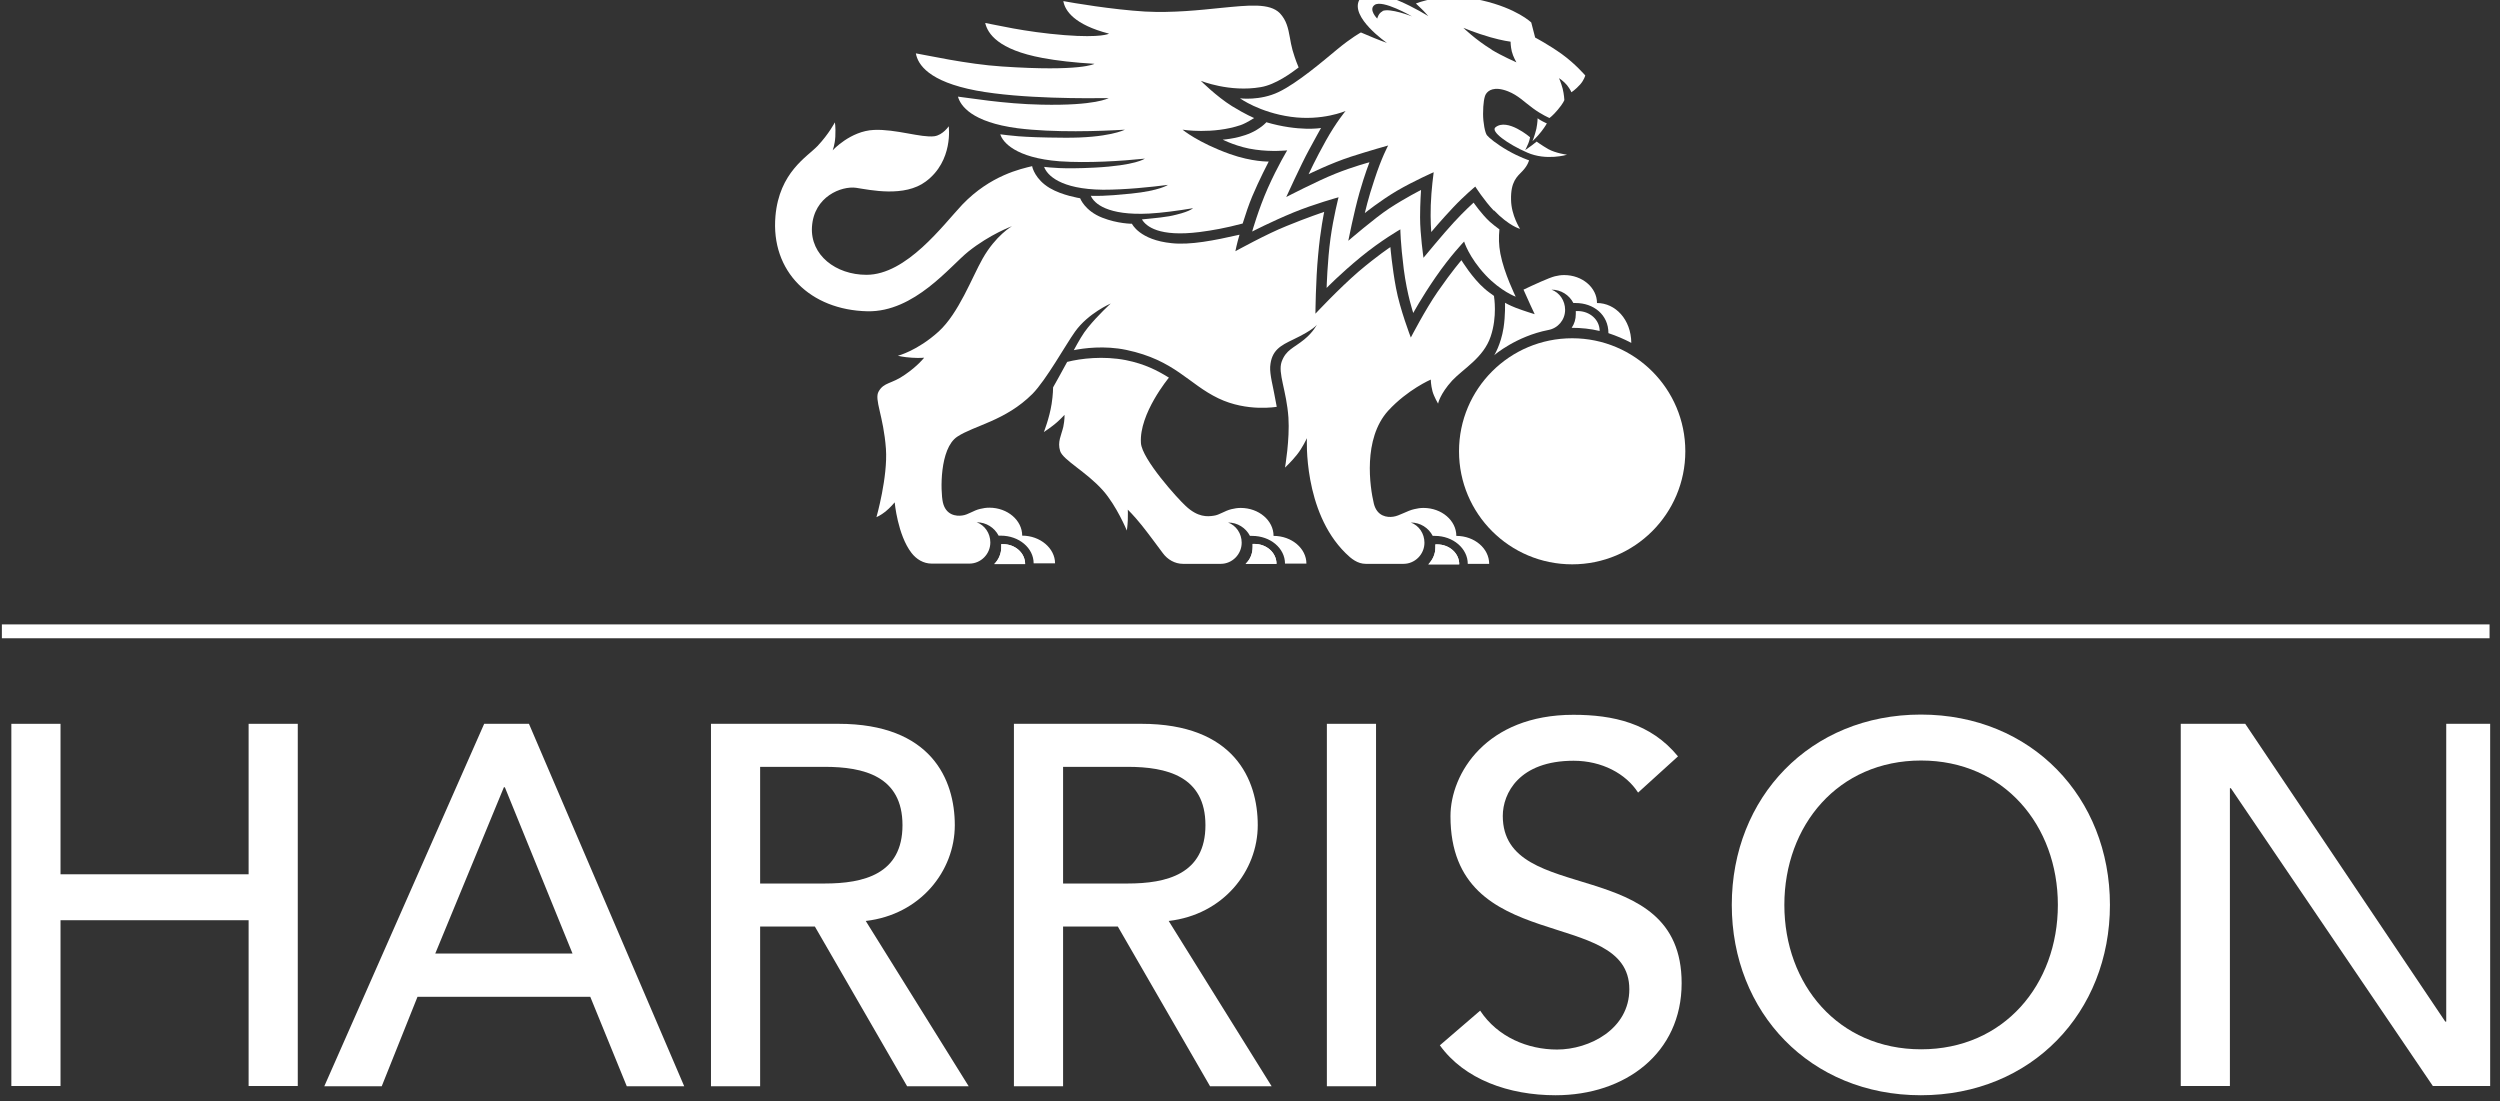 <svg width="227" height="100" viewBox="0 0 227 100" fill="none" xmlns="http://www.w3.org/2000/svg">
<rect x="0" y="0" width="227" height="100" fill="#333333" stroke="none"/>
<g id="Layer_1" clip-path="url(#clip0_2593_2169)">
<path id="Vector" d="M1.031 98.61H5.495V83.556H22.574V98.61H27.038V65.722H22.574V79.385H5.495V65.722H1.031V98.61Z" fill="white"/>
<path id="Vector_2" d="M43.985 65.722H48.029L62.126 98.632H56.911L53.597 90.509H37.909L34.661 98.632H29.446L43.963 65.722H43.985ZM51.984 86.58L45.841 71.483H45.753L39.522 86.58H51.984Z" fill="white"/>
<path id="Vector_3" d="M64.557 65.722H76.135C84.553 65.722 86.696 70.776 86.696 74.926C86.696 79.076 83.581 83.049 78.609 83.623L87.956 98.632H82.366L73.991 84.13H69.02V98.632H64.557V65.722ZM69.02 80.223H74.875C78.41 80.223 81.946 79.385 81.946 74.926C81.946 70.467 78.41 69.629 74.875 69.629H69.02V80.223Z" fill="white"/>
<path id="Vector_4" d="M92.064 65.722H103.642C112.061 65.722 114.204 70.776 114.204 74.926C114.204 79.076 111.089 83.049 106.117 83.623L115.464 98.632H109.873L101.499 84.13H96.528V98.632H92.064V65.722ZM96.528 80.223H102.383C105.918 80.223 109.454 79.385 109.454 74.926C109.454 70.467 105.918 69.629 102.383 69.629H96.528V80.223Z" fill="white"/>
<path id="Vector_5" d="M124.944 65.722H120.48V98.632H124.944V65.722Z" fill="white"/>
<path id="Vector_6" d="M130.73 94.901C132.962 98.013 137.006 99.448 141.248 99.448C147.567 99.448 152.693 95.629 152.693 89.272C152.693 77.419 136.453 82.386 136.453 74.087C136.453 72.034 137.934 69.076 142.883 69.076C145.446 69.076 147.634 70.246 148.738 71.968L152.362 68.679C149.887 65.655 146.462 64.904 142.861 64.904C134.951 64.904 131.703 70.246 131.703 74.109C131.703 86.933 147.943 82.231 147.943 89.824C147.943 93.444 144.319 95.298 141.38 95.298C138.729 95.298 135.989 94.173 134.398 91.767L130.73 94.923V94.901Z" fill="white"/>
<path id="Vector_7" d="M157.246 82.166C157.246 72.41 164.361 64.883 174.414 64.883C184.468 64.883 191.582 72.41 191.582 82.166C191.582 91.922 184.468 99.448 174.414 99.448C164.361 99.448 157.246 91.922 157.246 82.166ZM186.854 82.166C186.854 74.97 181.971 69.055 174.436 69.055C166.902 69.055 162.019 74.948 162.019 82.166C162.019 89.383 166.902 95.277 174.436 95.277C181.971 95.277 186.854 89.383 186.854 82.166Z" fill="white"/>
<path id="Vector_8" d="M198.012 98.61H202.475V71.571H202.563L220.903 98.61H226.581V65.722H222.118V92.761H222.03L203.867 65.722H198.012V98.61Z" fill="white"/>
<path id="Vector_9" d="M114.956 11.092C117.961 11.975 119.95 11.621 119.95 11.621C119.95 11.621 119.464 12.482 118.823 13.674C118.16 14.888 116.79 17.89 116.79 17.89C116.79 17.89 119.596 16.433 121.254 15.771C122.911 15.109 124.347 14.734 124.347 14.734C124.347 14.734 123.927 15.793 123.441 17.493C122.933 19.281 122.425 21.863 122.425 21.863C122.425 21.863 124.833 19.788 126.137 18.928C127.661 17.934 129.031 17.25 129.031 17.25C129.031 17.25 128.943 18.42 128.943 19.744C128.943 21.267 129.252 23.408 129.252 23.408C129.252 23.408 131.108 21.157 131.992 20.208C132.986 19.126 133.804 18.398 133.804 18.398C133.804 18.398 134.533 19.457 135.284 20.142C135.527 20.362 135.903 20.649 136.146 20.826C136.08 21.554 136.08 22.216 136.234 23.033C136.566 24.799 137.626 26.94 137.626 26.94C137.626 26.94 136.279 26.454 134.887 24.976C133.362 23.342 132.942 21.93 132.942 21.93C132.942 21.93 131.683 23.232 130.335 25.196C129.031 27.094 128.324 28.419 128.324 28.419C128.324 28.419 127.772 26.808 127.462 24.446C127.153 21.974 127.153 20.826 127.153 20.826C127.153 20.826 125.408 21.819 123.552 23.342C121.673 24.887 120.458 26.145 120.458 26.145C120.458 26.145 120.524 23.717 120.812 21.62C121.077 19.7 121.541 17.912 121.541 17.912C121.541 17.912 119.309 18.53 117.475 19.281C115.443 20.119 113.697 21.024 113.697 21.024C113.697 21.024 114.271 18.994 115.111 17.096C116.017 15.065 116.879 13.652 116.879 13.652C116.879 13.652 115.509 13.807 113.984 13.586C112.415 13.387 111.023 12.681 111.023 12.681C111.023 12.681 112.835 12.571 114.095 11.798C114.515 11.533 114.669 11.423 115.001 11.092" fill="white"/>
<path id="Vector_10" d="M135.659 26.939C135.659 26.939 135.969 28.749 135.35 30.559C134.709 32.48 132.875 33.473 131.859 34.554C130.732 35.791 130.577 36.651 130.577 36.651C130.577 36.651 130.202 36.011 130.069 35.526C129.915 34.93 129.915 34.466 129.915 34.466C129.915 34.466 127.816 35.371 126.048 37.291C123.728 39.852 124.391 44.244 124.744 45.723C125.031 46.893 125.959 47.003 126.512 46.915C127.042 46.849 127.793 46.363 128.412 46.231C128.677 46.165 128.964 46.12 129.252 46.12C130.909 46.12 132.235 47.268 132.235 48.659C133.892 48.659 135.217 49.807 135.217 51.197H133.273C133.273 49.807 131.947 48.659 130.29 48.659H130.091C129.716 47.93 128.964 47.445 128.103 47.445C128.832 47.71 129.34 48.438 129.34 49.277C129.34 50.336 128.478 51.197 127.44 51.197H124.015C123.264 51.197 122.689 50.734 122.181 50.226C118.314 46.429 118.668 39.786 118.668 39.786C118.668 39.786 118.248 40.691 117.762 41.287C117.276 41.905 116.679 42.456 116.679 42.456C116.679 42.456 117.121 39.896 116.989 37.909C116.812 35.437 116.017 33.892 116.37 32.855C116.768 31.751 117.453 31.619 118.425 30.824C119.242 30.162 119.574 29.478 119.574 29.478C119.574 29.478 119.331 29.919 117.431 30.824C116.282 31.376 115.442 31.795 115.332 33.296C115.287 34.003 115.619 35.239 115.685 35.658C115.796 36.232 115.928 36.938 115.928 36.938C115.928 36.938 113.232 37.424 110.625 36.166C107.907 34.863 106.67 32.7 102.273 31.773C100.285 31.354 98.362 31.619 97.501 31.795C97.92 31.023 98.34 30.272 98.782 29.743C99.732 28.573 100.859 27.557 100.859 27.557C100.859 27.557 98.804 28.44 97.611 30.118C96.771 31.288 95.004 34.488 93.744 35.768C91.292 38.218 88.441 38.638 86.917 39.653C85.304 40.735 85.392 44.62 85.613 45.613C85.878 46.783 86.828 46.893 87.381 46.805C87.911 46.739 88.397 46.341 88.994 46.209C89.259 46.142 89.546 46.098 89.833 46.098C91.49 46.098 92.816 47.246 92.816 48.637C94.451 48.637 95.799 49.785 95.799 51.153H93.855C93.855 49.762 92.529 48.637 90.872 48.637H90.673C90.297 47.908 89.546 47.423 88.684 47.423C89.414 47.688 89.922 48.416 89.922 49.255C89.922 50.314 89.06 51.175 88.022 51.175H84.597C83.846 51.175 83.205 50.778 82.763 50.204C81.503 48.571 81.238 45.613 81.238 45.613C81.238 45.613 80.841 46.098 80.399 46.452C79.957 46.805 79.581 46.959 79.581 46.959C79.581 46.959 80.62 43.317 80.443 40.757C80.222 37.733 79.36 36.276 79.78 35.548C80.266 34.687 80.951 34.886 82.166 34.025C83.359 33.208 83.912 32.48 83.912 32.48C83.912 32.48 83.492 32.524 82.807 32.48C82.034 32.435 81.525 32.303 81.525 32.303C81.525 32.303 83.293 31.861 85.237 30.096C87.049 28.44 88.243 25.218 89.215 23.496C90.408 21.377 91.888 20.538 91.888 20.538C91.888 20.538 89.9 21.267 87.933 22.834C86.276 24.158 83.028 28.352 78.763 28.264C73.593 28.153 69.969 24.666 70.411 19.611C70.765 15.638 73.284 14.248 74.234 13.254C75.272 12.151 75.803 11.113 75.803 11.113C75.803 11.113 75.891 11.444 75.847 12.416C75.803 13.166 75.604 13.652 75.604 13.652C75.604 13.652 77.217 11.886 79.36 11.797C81.349 11.709 83.647 12.526 84.84 12.371C85.613 12.261 86.143 11.466 86.143 11.466C86.143 11.466 86.585 14.601 84.066 16.477C82.122 17.934 79.029 17.25 77.725 17.051C76.421 16.874 73.903 17.823 73.726 20.605C73.571 23.165 75.891 24.953 78.675 24.953C82.321 24.953 85.635 20.428 87.381 18.574C89.944 15.903 92.728 15.329 93.722 15.086C93.722 15.197 94.009 16.3 95.313 17.073C96.462 17.757 98.075 18 98.075 18C98.075 18 98.495 19.148 100.086 19.766C101.478 20.318 102.781 20.318 102.781 20.318C102.781 20.318 103.466 21.796 106.405 22.083C108.084 22.26 110.228 21.841 112.548 21.311C112.304 22.128 112.172 22.812 112.172 22.812C112.172 22.812 115.044 21.223 116.834 20.516C118.602 19.788 120.237 19.236 120.237 19.236C120.237 19.236 119.883 20.892 119.684 23.187C119.463 25.483 119.441 28.484 119.441 28.484C119.441 28.484 121.54 26.233 123.352 24.666C125.098 23.187 126.247 22.436 126.247 22.436C126.247 22.436 126.401 24.269 126.755 26.145C127.108 28.065 128.103 30.648 128.103 30.648C128.103 30.648 129.406 28.131 130.533 26.498C131.881 24.555 132.699 23.628 132.699 23.628C132.699 23.628 133.693 25.262 134.798 26.211C134.952 26.366 135.505 26.763 135.659 26.873" fill="white"/>
<path id="Vector_11" d="M90.916 49.409C90.916 49.409 90.916 49.586 90.916 49.674C90.916 50.292 90.673 50.822 90.275 51.219H93.082C93.082 50.204 92.176 49.409 91.071 49.409C91.027 49.409 90.96 49.409 90.916 49.409Z" fill="white"/>
<path id="Vector_12" d="M113.74 49.388C113.74 49.388 113.74 49.564 113.74 49.653C113.74 50.271 113.519 50.8 113.1 51.198H115.906C115.906 50.182 115 49.388 113.895 49.388C113.851 49.388 113.785 49.388 113.74 49.388Z" fill="white"/>
<path id="Vector_13" d="M130.334 49.432C130.334 49.432 130.334 49.608 130.334 49.697C130.334 50.315 130.091 50.822 129.693 51.242H132.499C132.499 50.226 131.594 49.432 130.489 49.432C130.445 49.432 130.378 49.432 130.334 49.432Z" fill="white"/>
<path id="Vector_14" d="M96.924 32.855C98.14 32.546 100.195 32.303 102.227 32.7C103.973 33.053 105.1 33.65 106.138 34.29C106.138 34.29 103.421 37.556 103.597 40.227C103.686 41.684 106.934 45.282 107.663 45.944C108.768 46.981 109.629 46.915 110.204 46.827C110.734 46.761 111.176 46.385 111.817 46.231C112.082 46.165 112.369 46.12 112.656 46.12C114.314 46.12 115.639 47.268 115.639 48.659C117.297 48.659 118.622 49.807 118.622 51.175H116.678C116.678 49.785 115.352 48.659 113.695 48.659H113.496C113.12 47.931 112.369 47.445 111.508 47.445C112.237 47.71 112.745 48.438 112.745 49.277C112.745 50.336 111.883 51.197 110.845 51.197H107.42C106.669 51.197 106.006 50.8 105.586 50.226C104.989 49.431 104.349 48.548 103.664 47.688C102.934 46.783 102.404 46.275 102.404 46.275C102.404 46.275 102.426 46.739 102.404 47.224C102.382 47.776 102.316 48.173 102.316 48.173C102.316 48.173 101.388 45.922 100.128 44.509C98.626 42.832 96.527 41.772 96.262 40.956C95.996 40.117 96.372 39.521 96.549 38.748C96.681 38.108 96.659 37.667 96.659 37.667C96.659 37.667 96.151 38.218 95.753 38.528C95.4 38.815 94.781 39.234 94.781 39.234C94.781 39.234 95.289 37.954 95.488 36.673C95.621 35.835 95.621 35.172 95.621 35.172C95.621 35.172 96.416 33.76 96.902 32.855" fill="white"/>
<path id="Vector_15" d="M135.658 19.148C134.752 18.199 133.956 16.941 133.956 16.941C133.956 16.941 132.962 17.757 131.945 18.839C130.863 19.987 129.957 21.068 129.957 21.068C129.957 21.068 129.869 20.009 129.913 18.64C129.957 17.25 130.178 15.639 130.178 15.639C130.178 15.639 128.41 16.411 126.819 17.338C125.295 18.243 123.925 19.347 123.925 19.347C123.925 19.347 124.234 17.978 124.787 16.345C125.449 14.292 126.046 13.21 126.046 13.21C126.046 13.21 124.455 13.652 122.665 14.226C120.831 14.822 118.821 15.815 118.821 15.815C118.821 15.815 119.439 14.469 120.39 12.769C121.34 11.069 122.179 10.076 122.179 10.076C122.179 10.076 120.058 11.003 117.208 10.606C114.357 10.209 112.59 8.928 112.59 8.928C112.59 8.928 114.402 9.171 116.103 8.354C117.804 7.538 120.102 5.573 121.406 4.492C122.71 3.41 123.571 2.947 123.571 2.947C124.168 3.212 125.405 3.719 125.935 3.896C125.935 3.896 122.533 1.556 123.439 -0.033C124.477 -1.821 129.692 1.468 129.692 1.468C129.692 1.468 129.272 0.982 129.051 0.784C128.808 0.541 128.565 0.32 128.565 0.32C128.565 0.32 131.04 -0.761 134.553 0.033C137.734 0.762 139.038 2.042 139.038 2.042L139.392 3.41C139.392 3.41 140.651 4.072 141.844 4.933C143.037 5.794 143.943 6.854 143.943 6.854C143.943 6.854 143.833 7.273 143.479 7.67C143.015 8.178 142.684 8.377 142.684 8.377C142.684 8.377 142.595 8.134 142.286 7.736C141.977 7.361 141.557 7.096 141.557 7.096C141.557 7.096 141.734 7.472 141.888 8.045C142.021 8.575 142.043 9.083 142.043 9.083C142.043 9.083 141.955 9.37 141.447 9.966C141.027 10.473 140.695 10.716 140.695 10.716C140.695 10.716 139.966 10.407 139.193 9.833C138.397 9.259 137.867 8.664 136.917 8.288C135.658 7.803 135.127 8.222 134.928 8.531C134.774 8.752 134.663 9.392 134.663 10.341C134.663 11.136 134.84 12.063 135.017 12.283C135.194 12.504 135.878 13.078 136.917 13.674C138 14.292 138.839 14.557 138.839 14.557C138.839 14.557 138.729 15.02 138.243 15.528C137.757 16.036 137.16 16.477 137.204 18.155C137.226 19.567 138.022 20.781 138.022 20.781C138.022 20.781 137.027 20.539 135.635 19.082M135.437 4.514C136.298 5.044 137.69 5.662 137.69 5.662C137.69 5.662 137.381 5.132 137.27 4.668C137.16 4.205 137.16 3.785 137.16 3.785C137.16 3.785 136.431 3.697 135.348 3.388C134.022 3.013 132.873 2.527 132.873 2.527C132.873 2.527 133.978 3.609 135.459 4.514H135.437ZM125.516 1.004C126.201 0.695 128.211 1.49 128.211 1.49C128.211 1.49 125.516 -0.077 124.809 0.452C124.234 0.872 125.052 1.689 125.052 1.689C125.052 1.689 125.162 1.181 125.538 1.026L125.516 1.004Z" fill="white"/>
<path id="Vector_16" d="M139.614 10.738C139.614 10.738 139.813 10.893 140.078 11.025C140.321 11.158 140.454 11.202 140.454 11.202C140.454 11.202 140.321 11.467 139.946 11.952C139.57 12.438 139.15 12.813 139.15 12.813C139.15 12.813 139.349 12.35 139.504 11.687C139.614 11.136 139.614 10.76 139.614 10.76" fill="white"/>
<path id="Vector_17" d="M139.106 13.188C139.283 13.056 139.526 12.857 139.526 12.857C139.526 12.857 140.012 13.21 140.586 13.541C141.271 13.917 142.288 14.049 142.288 14.049C142.288 14.049 140.41 14.623 138.664 13.85C136.897 13.078 135.306 11.93 135.792 11.555C136.874 10.694 138.929 12.46 138.929 12.46C138.929 12.46 138.885 12.747 138.775 13.012C138.664 13.299 138.487 13.63 138.487 13.63C138.487 13.63 138.863 13.365 139.106 13.188Z" fill="white"/>
<path id="Vector_18" d="M145.248 30.052C145.248 29.037 144.364 28.242 143.237 28.242C143.193 28.242 143.127 28.242 143.083 28.242C143.083 28.331 143.083 28.419 143.083 28.507C143.083 28.993 142.95 29.412 142.707 29.765C143.569 29.765 144.43 29.854 145.248 30.052Z" fill="white"/>
<path id="Vector_19" d="M135.66 32.282C135.66 32.282 136.279 31.31 136.522 29.765C136.699 28.618 136.654 27.492 136.654 27.492C136.654 27.492 137.03 27.713 137.649 27.955C138.4 28.242 139.35 28.529 139.35 28.529C139.35 28.529 138.643 27.028 138.334 26.3C139.262 25.858 140.654 25.218 141.184 25.086C141.449 25.02 141.736 24.976 142.024 24.976C143.681 24.976 145.007 26.123 145.007 27.514C146.664 27.514 148.1 28.993 148.122 31.134C147.459 30.781 146.774 30.494 146.045 30.251C146.045 28.573 144.697 27.514 143.062 27.514H142.863C142.488 26.785 141.736 26.3 140.875 26.3C141.604 26.565 142.112 27.293 142.112 28.132C142.112 29.059 141.449 29.809 140.587 29.964C137.649 30.538 135.66 32.26 135.66 32.26" fill="white"/>
<path id="Vector_20" d="M90.916 49.409C90.916 49.409 90.916 49.586 90.916 49.674C90.916 50.292 90.673 50.822 90.275 51.219H93.082C93.082 50.204 92.176 49.409 91.071 49.409C91.027 49.409 90.96 49.409 90.916 49.409Z" fill="white"/>
<path id="Vector_21" d="M113.74 49.388C113.74 49.388 113.74 49.564 113.74 49.653C113.74 50.271 113.519 50.8 113.1 51.198H115.906C115.906 50.182 115 49.388 113.895 49.388C113.851 49.388 113.785 49.388 113.74 49.388Z" fill="white"/>
<path id="Vector_22" d="M130.334 49.432C130.334 49.432 130.334 49.608 130.334 49.697C130.334 50.315 130.091 50.822 129.693 51.242H132.499C132.499 50.226 131.594 49.432 130.489 49.432C130.445 49.432 130.378 49.432 130.334 49.432Z" fill="white"/>
<path id="Vector_23" d="M100.704 3.057C100.704 3.057 100.041 3.455 96.66 3.19C92.993 2.903 90.275 2.219 89.457 2.086C89.678 3.035 90.606 4.514 94.672 5.265C95.975 5.507 97.5 5.684 99.378 5.794C99.378 5.794 98.185 6.523 90.982 6.037C87.822 5.838 84 4.978 83.16 4.845C83.337 5.861 84.331 7.406 88.64 8.222C92.772 8.995 98.892 8.929 100.66 8.907C100.66 8.907 99.511 9.613 94.561 9.503C91.115 9.436 87.822 8.862 86.983 8.774C87.204 9.591 88.22 11.092 92.396 11.644C95.688 12.063 99.931 11.909 102.14 11.776C102.14 11.776 100.66 12.549 96.594 12.504C92.529 12.482 91.623 12.284 90.827 12.195C91.026 12.88 92.175 14.336 96.219 14.646C98.76 14.822 101.831 14.623 103.952 14.403C103.952 14.403 103.157 15.021 99.4 15.219C96.395 15.374 95.291 15.197 94.805 15.153C95.07 15.882 96.241 17.184 100.152 17.228C102.229 17.228 104.504 16.985 106.051 16.787C106.051 16.787 105.322 17.316 102.693 17.581C100.063 17.846 99.533 17.78 99.047 17.78C99.334 18.464 100.549 19.59 104.35 19.391C105.521 19.325 106.847 19.148 108.327 18.905C108.327 18.905 107.973 19.281 106.162 19.634C105.123 19.811 103.974 19.877 103.687 19.921C104.062 20.561 105.256 21.532 108.923 21.069C110.117 20.914 111.244 20.715 112.834 20.296C113.122 19.369 113.387 18.596 113.696 17.846C114.315 16.367 115.199 14.668 115.199 14.668C115.199 14.668 113.718 14.712 111.663 13.983C108.769 12.946 107.377 11.776 107.377 11.776C107.377 11.776 110.117 12.217 112.658 11.357C113.166 11.18 113.873 10.716 113.873 10.716C113.873 10.716 113.077 10.385 111.862 9.635C110.448 8.752 109.034 7.339 109.034 7.339C109.034 7.339 111.641 8.399 114.469 7.913C115.817 7.693 117.276 6.611 117.916 6.125C117.806 5.838 117.651 5.529 117.364 4.558C117.253 4.161 117.187 3.786 117.121 3.41C116.966 2.55 116.812 1.843 116.215 1.203C115.287 0.254 113.387 0.475 110.868 0.718C108.923 0.916 106.515 1.181 103.974 1.049C100.991 0.872 97.368 0.254 96.55 0.1C96.705 0.983 97.544 2.241 100.704 3.057Z" fill="white"/>
<path id="Vector_24" d="M153.027 40.978C153.027 46.65 148.431 51.241 142.753 51.241C137.074 51.241 132.479 46.65 132.479 40.978C132.479 35.305 137.074 30.714 142.753 30.714C148.431 30.714 153.027 35.305 153.027 40.978Z" fill="white"/>
<path id="Vector_25" d="M226.052 56.693H0.17V57.952H226.052V56.693Z" fill="white"/>
</g>
<defs>
<clipPath id="clip0_2593_2169">
<rect width="226" height="100" fill="white" transform="translate(0.107)"/>
</clipPath>
</defs>
</svg>
